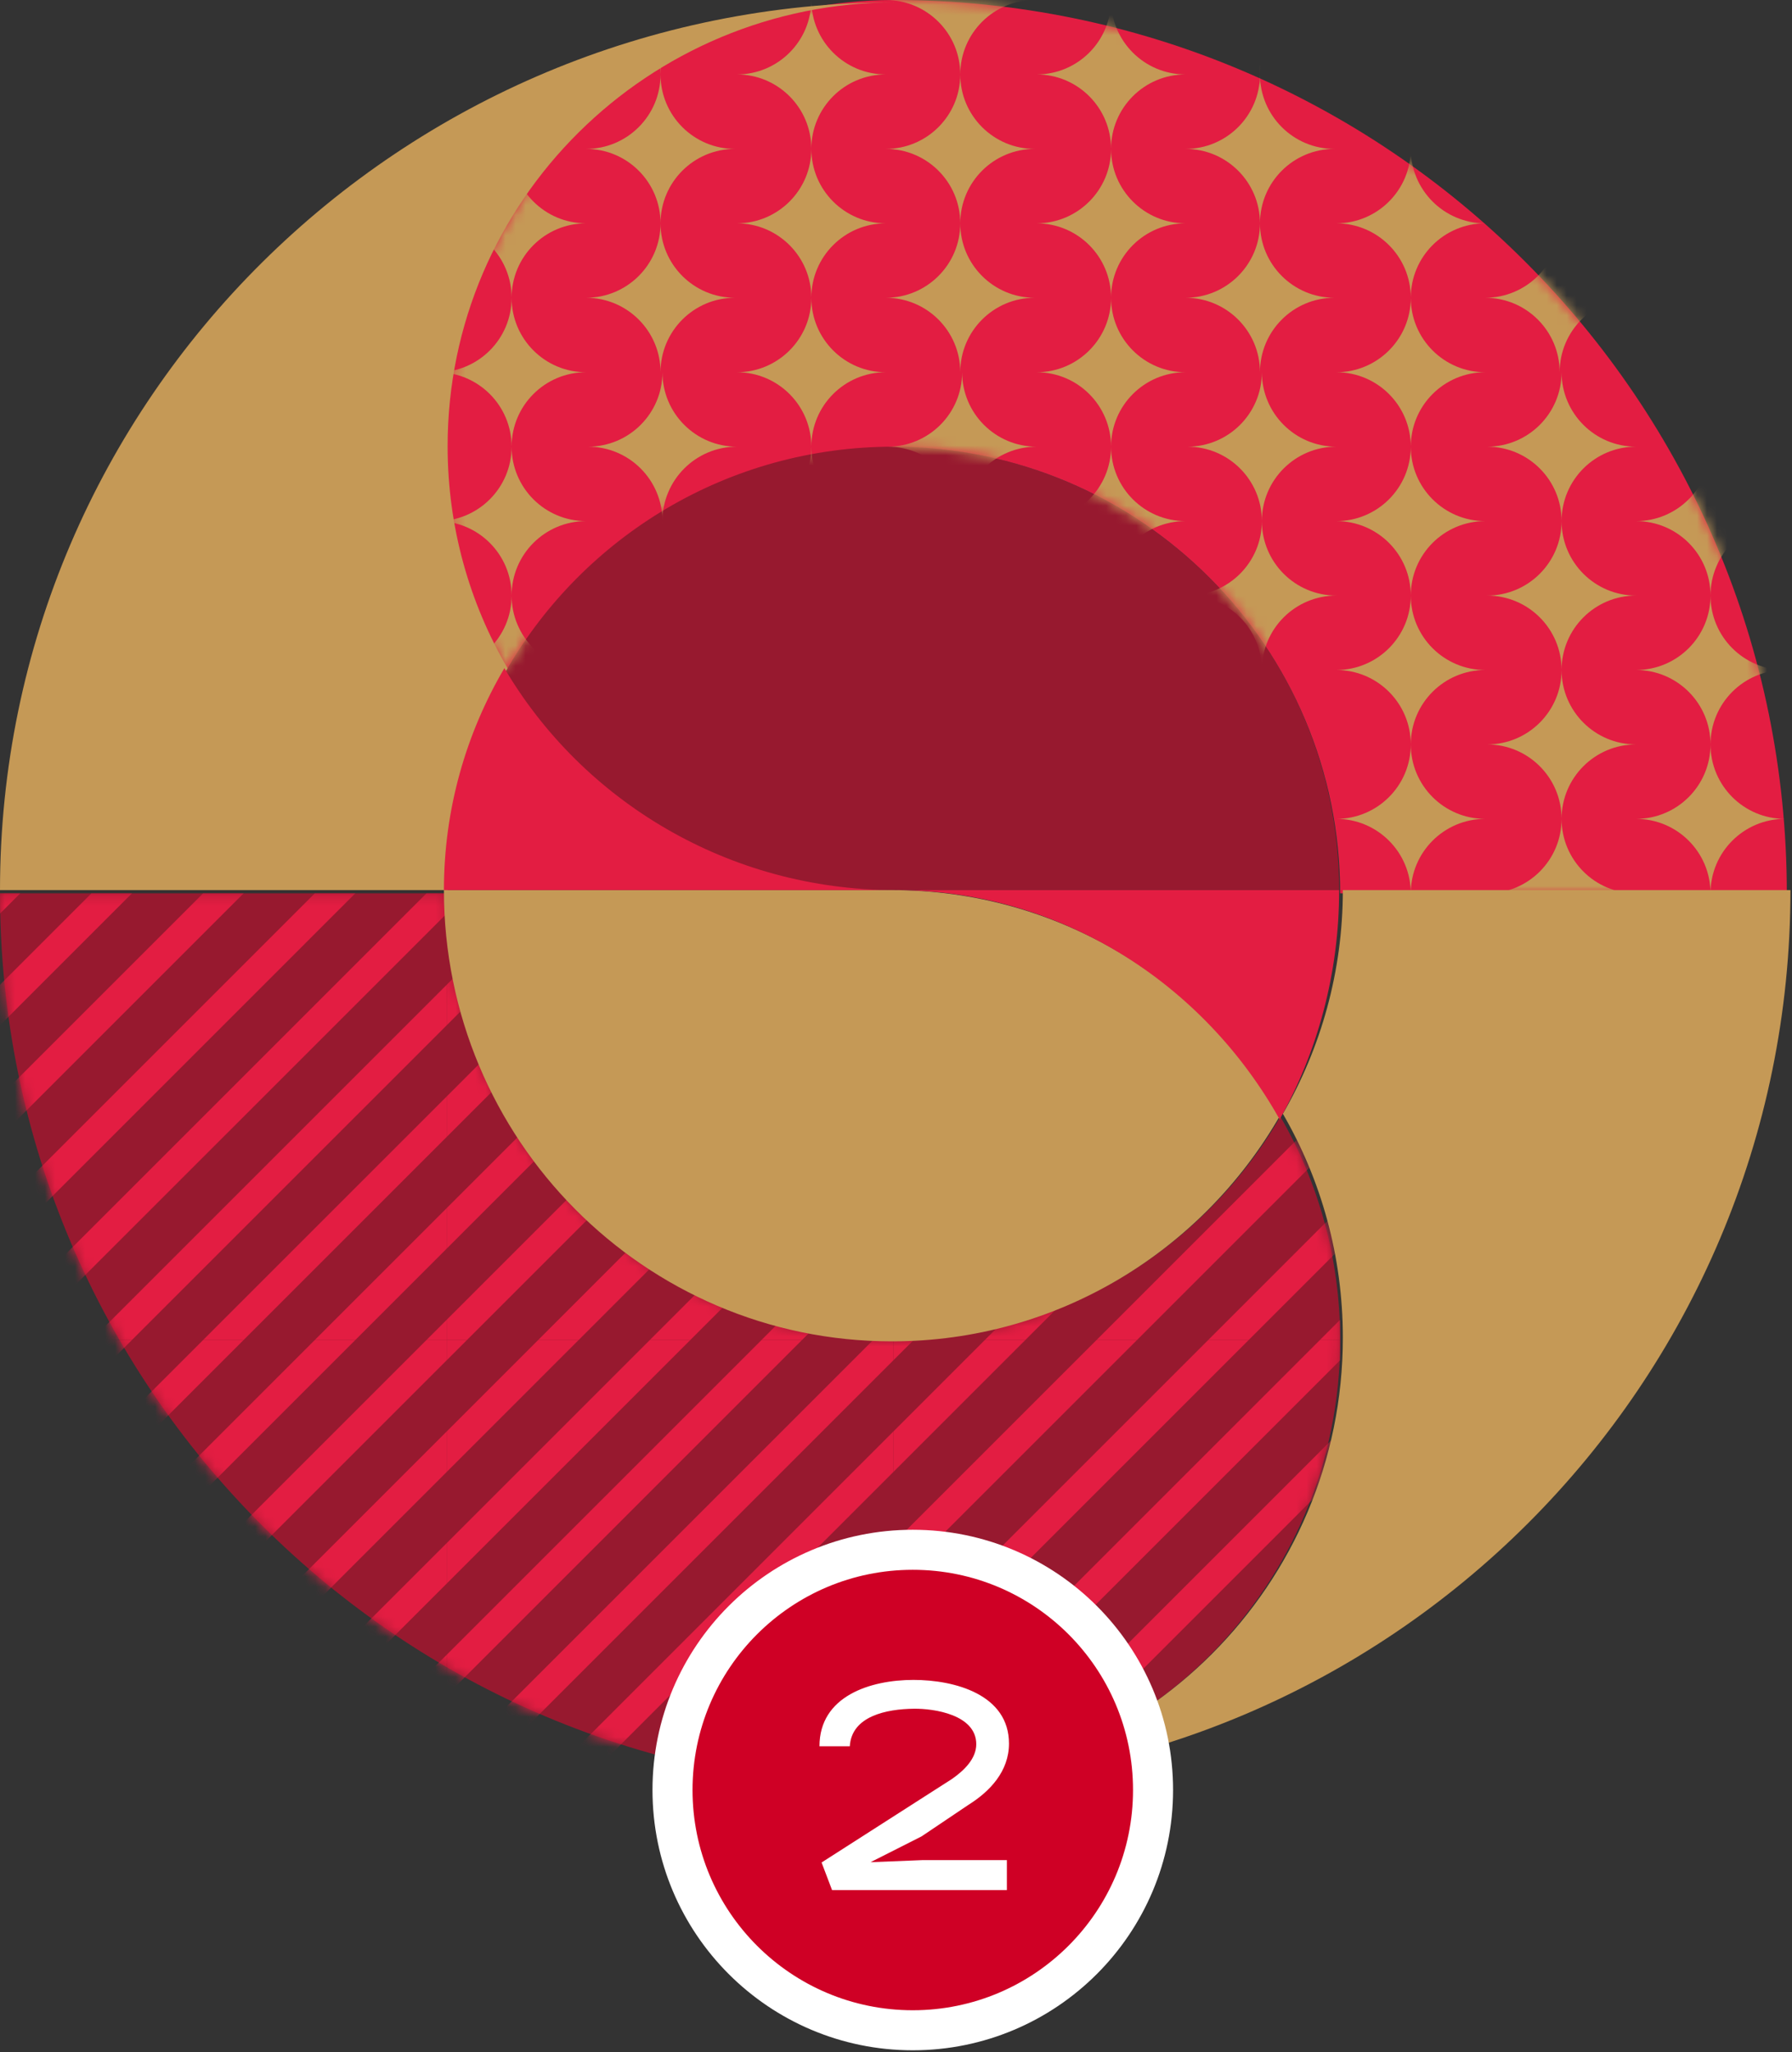 <svg width="179" height="205" viewBox="0 0 179 205" fill="none" xmlns="http://www.w3.org/2000/svg">
<rect x="0" y="0" width="179" height="205" fill="#333333" stroke="none"/>
<path d="M44.622 89.243L0.001 89.243C0.001 138.527 39.954 178.486 89.244 178.486C113.887 178.486 133.865 158.505 133.865 133.865C133.865 125.736 131.691 118.114 127.893 111.554C120.175 124.887 105.759 133.865 89.244 133.865C64.6 133.865 44.622 113.884 44.622 89.243Z" fill="#97192F"/>
<mask id="mask0_2039_1097" style="mask-type:luminance" maskUnits="userSpaceOnUse" x="0" y="89" width="134" height="90">
<path d="M44.622 89.243L0.001 89.243C0.001 138.527 39.954 178.486 89.244 178.486C113.887 178.486 133.865 158.505 133.865 133.865C133.865 125.736 131.691 118.114 127.893 111.554C120.175 124.887 105.759 133.865 89.244 133.865C64.6 133.865 44.622 113.884 44.622 89.243Z" fill="white"/>
</mask>
<g mask="url(#mask0_2039_1097)">
<path d="M91.265 133.865L89.241 135.886L89.241 133.865L91.265 133.865Z" fill="#E31D42"/>
<path d="M89.241 169.353L89.241 165.308L120.685 133.865L124.729 133.865L89.241 169.353Z" fill="#E31D42"/>
<path d="M98.374 133.865L102.419 133.865L89.241 147.043L89.241 142.998L98.374 133.865Z" fill="#E31D42"/>
<path d="M89.24 154.152L109.53 133.865L113.575 133.865L89.24 158.196L89.24 154.152Z" fill="#E31D42"/>
<path d="M133.862 165.308L133.862 169.353L124.729 178.486L120.685 178.486L133.862 165.308Z" fill="#E31D42"/>
<path d="M133.862 147.043L102.419 178.486L98.374 178.486L133.862 142.998L133.862 147.043Z" fill="#E31D42"/>
<path d="M133.862 158.196L113.575 178.486L109.531 178.486L133.862 154.151L133.862 158.196Z" fill="#E31D42"/>
<path d="M133.862 178.486L131.841 178.486L133.862 176.463L133.862 178.486Z" fill="#E31D42"/>
<path d="M133.862 133.865L133.862 135.886L91.265 178.486L89.241 178.486L89.241 176.463L131.841 133.865L133.862 133.865Z" fill="#E31D42"/>
<path d="M46.644 133.865L44.623 135.886L44.623 133.865L46.644 133.865Z" fill="#E31D42"/>
<path d="M44.623 169.353L44.623 165.308L76.067 133.865L80.108 133.865L44.623 169.353Z" fill="#E31D42"/>
<path d="M53.756 133.865L57.798 133.865L44.623 147.043L44.623 142.998L53.756 133.865Z" fill="#E31D42"/>
<path d="M44.622 154.152L64.909 133.865L68.954 133.865L44.622 158.196L44.622 154.152Z" fill="#E31D42"/>
<path d="M89.241 165.308L89.241 169.353L80.111 178.486L76.066 178.486L89.241 165.308Z" fill="#E31D42"/>
<path d="M89.241 147.043L57.8 178.486L53.756 178.486L89.241 142.998L89.241 147.043Z" fill="#E31D42"/>
<path d="M89.241 158.196L68.954 178.486L64.909 178.486L89.241 154.151L89.241 158.196Z" fill="#E31D42"/>
<path d="M89.241 178.486L87.22 178.486L89.241 176.463L89.241 178.486Z" fill="#E31D42"/>
<path d="M89.241 133.865L89.241 135.886L46.644 178.486L44.623 178.486L44.623 176.463L87.22 133.865L89.241 133.865Z" fill="#E31D42"/>
<path d="M2.021 133.865L0.001 135.886L0.001 133.865L2.021 133.865Z" fill="#E31D42"/>
<path d="M0.001 169.353L0.001 165.308L31.445 133.865L35.489 133.865L0.001 169.353Z" fill="#E31D42"/>
<path d="M9.134 133.865L13.179 133.865L0.001 147.043L0.001 142.998L9.134 133.865Z" fill="#E31D42"/>
<path d="M0 154.152L20.287 133.865L24.332 133.865L0 158.196L0 154.152Z" fill="#E31D42"/>
<path d="M44.622 165.308L44.622 169.353L35.489 178.486L31.444 178.486L44.622 165.308Z" fill="#E31D42"/>
<path d="M44.622 147.043L13.178 178.486L9.133 178.486L44.622 142.998L44.622 147.043Z" fill="#E31D42"/>
<path d="M44.622 158.196L24.332 178.486L20.287 178.486L44.622 154.151L44.622 158.196Z" fill="#E31D42"/>
<path d="M44.622 178.486L42.598 178.486L44.622 176.463L44.622 178.486Z" fill="#E31D42"/>
<path d="M44.622 133.865L44.622 135.886L2.021 178.486L0 178.486L0 176.463L42.598 133.865L44.622 133.865Z" fill="#E31D42"/>
<path d="M2.021 89.243L0.001 91.267L0.001 89.243L2.021 89.243Z" fill="#E31D42"/>
<path d="M0.001 124.732L0.001 120.687L31.445 89.243L35.489 89.243L0.001 124.732Z" fill="#E31D42"/>
<path d="M9.134 89.243L13.179 89.243L0.001 102.421L0.001 98.376L9.134 89.243Z" fill="#E31D42"/>
<path d="M0 109.533L20.287 89.243L24.332 89.243L0 113.575L0 109.533Z" fill="#E31D42"/>
<path d="M44.622 120.687L44.622 124.732L35.489 133.865L31.444 133.865L44.622 120.687Z" fill="#E31D42"/>
<path d="M44.622 102.421L13.178 133.864L9.133 133.864L44.622 98.376L44.622 102.421Z" fill="#E31D42"/>
<path d="M44.622 113.575L24.332 133.865L20.287 133.865L44.622 109.533L44.622 113.575Z" fill="#E31D42"/>
<path d="M44.622 133.866L42.598 133.866L44.622 131.842L44.622 133.866Z" fill="#E31D42"/>
<path d="M44.622 89.243L44.622 91.267L2.021 133.865L0 133.865L0 131.841L42.598 89.243L44.622 89.243Z" fill="#E31D42"/>
<path d="M46.644 89.243L44.623 91.267L44.623 89.243L46.644 89.243Z" fill="#E31D42"/>
<path d="M44.623 124.732L44.623 120.687L76.067 89.243L80.108 89.243L44.623 124.732Z" fill="#E31D42"/>
<path d="M53.756 89.243L57.798 89.243L44.623 102.421L44.623 98.376L53.756 89.243Z" fill="#E31D42"/>
<path d="M44.622 109.533L64.909 89.243L68.954 89.243L44.622 113.575L44.622 109.533Z" fill="#E31D42"/>
<path d="M89.241 120.687L89.241 124.732L80.111 133.865L76.066 133.865L89.241 120.687Z" fill="#E31D42"/>
<path d="M89.241 102.421L57.8 133.864L53.756 133.864L89.241 98.376L89.241 102.421Z" fill="#E31D42"/>
<path d="M89.241 113.575L68.954 133.865L64.909 133.865L89.241 109.533L89.241 113.575Z" fill="#E31D42"/>
<path d="M89.241 133.866L87.22 133.866L89.241 131.842L89.241 133.866Z" fill="#E31D42"/>
<path d="M89.241 89.243L89.241 91.267L46.644 133.865L44.623 133.865L44.623 131.841L87.22 89.243L89.241 89.243Z" fill="#E31D42"/>
<path d="M91.265 89.243L89.241 91.267L89.241 89.243L91.265 89.243Z" fill="#E31D42"/>
<path d="M89.241 124.732L89.241 120.687L120.685 89.243L124.729 89.243L89.241 124.732Z" fill="#E31D42"/>
<path d="M98.374 89.243L102.419 89.243L89.241 102.421L89.241 98.376L98.374 89.243Z" fill="#E31D42"/>
<path d="M89.24 109.533L109.53 89.243L113.575 89.243L89.24 113.575L89.24 109.533Z" fill="#E31D42"/>
<path d="M133.862 120.687L133.862 124.732L124.729 133.865L120.685 133.865L133.862 120.687Z" fill="#E31D42"/>
<path d="M133.862 102.421L102.419 133.864L98.374 133.864L133.862 98.376L133.862 102.421Z" fill="#E31D42"/>
<path d="M133.862 113.575L113.575 133.865L109.531 133.865L133.862 109.533L133.862 113.575Z" fill="#E31D42"/>
<path d="M133.862 133.866L131.841 133.866L133.862 131.842L133.862 133.866Z" fill="#E31D42"/>
<path d="M133.862 89.243L133.862 91.267L91.265 133.865L89.241 133.865L89.241 131.841L131.841 89.243L133.862 89.243Z" fill="#E31D42"/>
</g>
<path d="M89.014 44.576C72.452 44.576 57.988 53.491 50.254 66.747C57.994 79.997 72.452 88.918 89.014 88.918L133.765 88.918C133.765 64.429 113.729 44.576 89.014 44.576Z" fill="#97192F"/>
<path d="M89.092 88.918L44.342 88.918C44.342 113.809 64.375 133.999 89.092 133.999C105.655 133.999 120.113 124.929 127.853 111.458C120.119 97.981 105.655 88.918 89.092 88.918Z" fill="#C59956"/>
<path d="M89.243 3.72858e-06C64.6 2.65138e-06 44.622 19.975 44.622 44.622C44.622 52.744 46.795 60.366 50.594 66.932C58.306 53.593 72.728 44.622 89.243 44.622C113.887 44.622 133.865 64.597 133.865 89.243L178.483 89.243C178.483 39.953 138.53 5.88299e-06 89.24 3.72845e-06L89.243 3.72858e-06Z" fill="#E31D42"/>
<mask id="mask1_2039_1097" style="mask-type:luminance" maskUnits="userSpaceOnUse" x="44" y="0" width="135" height="90">
<path d="M89.243 3.72858e-06C64.6 2.65138e-06 44.622 19.975 44.622 44.622C44.622 52.744 46.795 60.366 50.594 66.932C58.306 53.593 72.728 44.622 89.243 44.622C113.887 44.622 133.865 64.597 133.865 89.243L178.483 89.243C178.483 39.953 138.53 5.88299e-06 89.24 3.72845e-06L89.243 3.72858e-06Z" fill="white"/>
</mask>
<g mask="url(#mask1_2039_1097)">
<path d="M170.859 74.369C170.859 78.477 167.531 81.805 163.423 81.805C167.531 81.805 170.859 85.133 170.859 89.241C170.859 85.133 174.187 81.805 178.295 81.805C174.187 81.805 170.859 78.477 170.859 74.369Z" fill="#C59956"/>
<path d="M170.859 59.496C170.859 63.604 167.531 66.932 163.423 66.932C167.531 66.932 170.859 70.26 170.859 74.368C170.859 70.26 174.187 66.932 178.295 66.932C174.187 66.932 170.859 63.604 170.859 59.496Z" fill="#C59956"/>
<path d="M170.859 44.622C170.859 48.73 167.531 52.058 163.423 52.058C167.531 52.058 170.859 55.386 170.859 59.494C170.859 55.386 174.187 52.058 178.295 52.058C174.187 52.058 170.859 48.73 170.859 44.622Z" fill="#C59956"/>
<path d="M170.859 29.75C170.859 33.858 167.531 37.186 163.423 37.186C167.531 37.186 170.859 40.514 170.859 44.622C170.859 40.514 174.187 37.186 178.295 37.186C174.187 37.186 170.859 33.858 170.859 29.75Z" fill="#C59956"/>
<path d="M170.859 14.875C170.859 18.983 167.531 22.311 163.423 22.311C167.531 22.311 170.859 25.639 170.859 29.747C170.859 25.639 174.187 22.311 178.295 22.311C174.187 22.311 170.859 18.983 170.859 14.875Z" fill="#C59956"/>
<path d="M170.859 0C170.859 4.108 167.531 7.436 163.423 7.436C167.531 7.436 170.859 10.764 170.859 14.872C170.859 10.764 174.187 7.436 178.295 7.436C174.187 7.436 170.859 4.108 170.859 0Z" fill="#C59956"/>
<path d="M185.73 22.311C185.73 26.419 182.402 29.747 178.294 29.747C182.402 29.747 185.73 33.076 185.73 37.183C185.73 33.076 189.058 29.747 193.166 29.747C189.058 29.747 185.73 26.419 185.73 22.311Z" fill="#C59956"/>
<path d="M185.731 7.44C185.731 11.547 182.403 14.876 178.295 14.876C182.403 14.876 185.731 18.204 185.731 22.311C185.731 18.204 189.059 14.876 193.167 14.876C189.059 14.876 185.731 11.547 185.731 7.44Z" fill="#C59956"/>
<path d="M185.731 -7.436C185.731 -3.328 182.403 0 178.295 0C182.403 0 185.731 3.329 185.731 7.436C185.731 3.329 189.059 0 193.167 0C189.059 0 185.731 -3.328 185.731 -7.436Z" fill="#C59956"/>
<path d="M140.921 74.369C140.921 78.477 137.592 81.805 133.485 81.805C137.592 81.805 140.921 85.133 140.921 89.241C140.921 85.133 144.249 81.805 148.356 81.805C144.249 81.805 140.921 78.477 140.921 74.369Z" fill="#C59956"/>
<path d="M140.921 59.496C140.921 63.604 137.592 66.932 133.485 66.932C137.592 66.932 140.921 70.26 140.921 74.368C140.921 70.26 144.249 66.932 148.356 66.932C144.249 66.932 140.921 63.604 140.921 59.496Z" fill="#C59956"/>
<path d="M140.921 44.622C140.921 48.73 137.592 52.058 133.485 52.058C137.592 52.058 140.921 55.386 140.921 59.494C140.921 55.386 144.249 52.058 148.356 52.058C144.249 52.058 140.921 48.73 140.921 44.622Z" fill="#C59956"/>
<path d="M140.921 29.75C140.921 33.858 137.592 37.186 133.485 37.186C137.592 37.186 140.921 40.514 140.921 44.622C140.921 40.514 144.249 37.186 148.356 37.186C144.249 37.186 140.921 33.858 140.921 29.75Z" fill="#C59956"/>
<path d="M140.921 14.875C140.921 18.983 137.592 22.311 133.485 22.311C137.592 22.311 140.921 25.639 140.921 29.747C140.921 25.639 144.249 22.311 148.356 22.311C144.249 22.311 140.921 18.983 140.921 14.875Z" fill="#C59956"/>
<path d="M140.921 0C140.921 4.108 137.592 7.436 133.485 7.436C137.592 7.436 140.921 10.764 140.921 14.872C140.921 10.764 144.249 7.436 148.356 7.436C144.249 7.436 140.921 4.108 140.921 0Z" fill="#C59956"/>
<path d="M155.984 81.807C155.984 85.915 152.656 89.243 148.548 89.243C152.656 89.243 155.984 92.572 155.984 96.679C155.984 92.572 159.312 89.243 163.42 89.243C159.312 89.243 155.984 85.915 155.984 81.807Z" fill="#C59956"/>
<path d="M155.984 66.933C155.984 71.04 152.656 74.368 148.548 74.368C152.656 74.368 155.984 77.697 155.984 81.804C155.984 77.697 159.312 74.368 163.42 74.368C159.312 74.368 155.984 71.04 155.984 66.933Z" fill="#C59956"/>
<path d="M155.984 52.061C155.984 56.168 152.656 59.497 148.548 59.497C152.656 59.497 155.984 62.825 155.984 66.933C155.984 62.825 159.312 59.497 163.42 59.497C159.312 59.497 155.984 56.168 155.984 52.061Z" fill="#C59956"/>
<path d="M155.984 37.186C155.984 41.294 152.656 44.622 148.548 44.622C152.656 44.622 155.984 47.95 155.984 52.058C155.984 47.95 159.312 44.622 163.42 44.622C159.312 44.622 155.984 41.294 155.984 37.186Z" fill="#C59956"/>
<path d="M155.792 22.311C155.792 26.419 152.463 29.747 148.356 29.747C152.463 29.747 155.792 33.076 155.792 37.183C155.792 33.076 159.12 29.747 163.228 29.747C159.12 29.747 155.792 26.419 155.792 22.311Z" fill="#C59956"/>
<path d="M155.793 7.44C155.793 11.547 152.464 14.876 148.357 14.876C152.464 14.876 155.793 18.204 155.793 22.311C155.793 18.204 159.121 14.876 163.229 14.876C159.121 14.876 155.793 11.547 155.793 7.44Z" fill="#C59956"/>
<path d="M155.793 -7.436C155.793 -3.328 152.464 0 148.357 0C152.464 0 155.793 3.328 155.793 7.436C155.793 3.328 159.121 0 163.229 0C159.121 0 155.793 -3.328 155.793 -7.436Z" fill="#C59956"/>
<path d="M110.981 74.369C110.981 78.477 107.653 81.805 103.545 81.805C107.653 81.805 110.981 85.133 110.981 89.241C110.981 85.133 114.309 81.805 118.417 81.805C114.309 81.805 110.981 78.477 110.981 74.369Z" fill="#C59956"/>
<path d="M110.981 59.496C110.981 63.604 107.653 66.932 103.545 66.932C107.653 66.932 110.981 70.26 110.981 74.368C110.981 70.26 114.309 66.932 118.417 66.932C114.309 66.932 110.981 63.604 110.981 59.496Z" fill="#C59956"/>
<path d="M110.981 44.622C110.981 48.73 107.653 52.058 103.545 52.058C107.653 52.058 110.981 55.386 110.981 59.494C110.981 55.386 114.309 52.058 118.417 52.058C114.309 52.058 110.981 48.73 110.981 44.622Z" fill="#C59956"/>
<path d="M110.981 29.75C110.981 33.858 107.653 37.186 103.545 37.186C107.653 37.186 110.981 40.514 110.981 44.622C110.981 40.514 114.309 37.186 118.417 37.186C114.309 37.186 110.981 33.858 110.981 29.75Z" fill="#C59956"/>
<path d="M110.981 14.875C110.981 18.983 107.653 22.311 103.545 22.311C107.653 22.311 110.981 25.639 110.981 29.747C110.981 25.639 114.309 22.311 118.417 22.311C114.309 22.311 110.981 18.983 110.981 14.875Z" fill="#C59956"/>
<path d="M110.981 0C110.981 4.108 107.653 7.436 103.545 7.436C107.653 7.436 110.981 10.764 110.981 14.872C110.981 10.764 114.309 7.436 118.417 7.436C114.309 7.436 110.981 4.108 110.981 0Z" fill="#C59956"/>
<path d="M126.046 81.807C126.046 85.915 122.717 89.243 118.61 89.243C122.717 89.243 126.046 92.572 126.046 96.679C126.046 92.572 129.374 89.243 133.481 89.243C129.374 89.243 126.046 85.915 126.046 81.807Z" fill="#C59956"/>
<path d="M126.046 52.061C126.046 56.168 122.717 59.497 118.61 59.497C122.717 59.497 126.046 62.825 126.046 66.933C126.046 62.825 129.374 59.497 133.481 59.497C129.374 59.497 126.046 56.168 126.046 52.061Z" fill="#C59956"/>
<path d="M126.046 37.186C126.046 41.294 122.717 44.622 118.61 44.622C122.717 44.622 126.046 47.95 126.046 52.058C126.046 47.95 129.374 44.622 133.481 44.622C129.374 44.622 126.046 41.294 126.046 37.186Z" fill="#C59956"/>
<path d="M125.857 22.311C125.857 26.419 122.529 29.747 118.421 29.747C122.529 29.747 125.857 33.076 125.857 37.183C125.857 33.076 129.185 29.747 133.293 29.747C129.185 29.747 125.857 26.419 125.857 22.311Z" fill="#C59956"/>
<path d="M125.857 7.44C125.857 11.547 122.529 14.876 118.421 14.876C122.529 14.876 125.857 18.204 125.857 22.311C125.857 18.204 129.185 14.876 133.293 14.876C129.185 14.876 125.857 11.547 125.857 7.44Z" fill="#C59956"/>
<path d="M125.857 -7.436C125.857 -3.328 122.529 0 118.421 0C122.529 0 125.857 3.328 125.857 7.436C125.857 3.328 129.185 0 133.293 0C129.185 0 125.857 -3.328 125.857 -7.436Z" fill="#C59956"/>
<path d="M81.043 74.369C81.043 78.477 77.714 81.805 73.607 81.805C77.714 81.805 81.043 85.133 81.043 89.241C81.043 85.133 84.371 81.805 88.478 81.805C84.371 81.805 81.043 78.477 81.043 74.369Z" fill="#C59956"/>
<path d="M81.043 59.496C81.043 63.604 77.714 66.932 73.607 66.932C77.714 66.932 81.043 70.26 81.043 74.368C81.043 70.26 84.371 66.932 88.478 66.932C84.371 66.932 81.043 63.604 81.043 59.496Z" fill="#C59956"/>
<path d="M81.043 44.622C81.043 48.73 77.714 52.058 73.607 52.058C77.714 52.058 81.043 55.386 81.043 59.494C81.043 55.386 84.371 52.058 88.478 52.058C84.371 52.058 81.043 48.73 81.043 44.622Z" fill="#C59956"/>
<path d="M81.043 29.75C81.043 33.858 77.714 37.186 73.607 37.186C77.714 37.186 81.043 40.514 81.043 44.622C81.043 40.514 84.371 37.186 88.478 37.186C84.371 37.186 81.043 33.858 81.043 29.75Z" fill="#C59956"/>
<path d="M81.043 14.875C81.043 18.983 77.714 22.311 73.607 22.311C77.714 22.311 81.043 25.639 81.043 29.747C81.043 25.639 84.371 22.311 88.478 22.311C84.371 22.311 81.043 18.983 81.043 14.875Z" fill="#C59956"/>
<path d="M81.043 0C81.043 4.108 77.714 7.436 73.607 7.436C77.714 7.436 81.043 10.764 81.043 14.872C81.043 10.764 84.371 7.436 88.478 7.436C84.371 7.436 81.043 4.108 81.043 0Z" fill="#C59956"/>
<path d="M96.107 81.807C96.107 85.915 92.779 89.243 88.671 89.243C92.779 89.243 96.107 92.572 96.107 96.679C96.107 92.572 99.435 89.243 103.543 89.243C99.435 89.243 96.107 85.915 96.107 81.807Z" fill="#C59956"/>
<path d="M96.107 66.933C96.107 71.04 92.779 74.368 88.671 74.368C92.779 74.368 96.107 77.697 96.107 81.804C96.107 77.697 99.435 74.368 103.543 74.368C99.435 74.368 96.107 71.04 96.107 66.933Z" fill="#C59956"/>
<path d="M96.107 52.061C96.107 56.168 92.779 59.497 88.671 59.497C92.779 59.497 96.107 62.825 96.107 66.933C96.107 62.825 99.435 59.497 103.543 59.497C99.435 59.497 96.107 56.168 96.107 52.061Z" fill="#C59956"/>
<path d="M96.107 37.186C96.107 41.294 92.779 44.622 88.671 44.622C92.779 44.622 96.107 47.95 96.107 52.058C96.107 47.95 99.435 44.622 103.543 44.622C99.435 44.622 96.107 41.294 96.107 37.186Z" fill="#C59956"/>
<path d="M95.919 22.311C95.919 26.419 92.59 29.747 88.483 29.747C92.59 29.747 95.919 33.076 95.919 37.183C95.919 33.076 99.247 29.747 103.354 29.747C99.247 29.747 95.919 26.419 95.919 22.311Z" fill="#C59956"/>
<path d="M95.919 7.44C95.919 11.547 92.59 14.876 88.483 14.876C92.59 14.876 95.919 18.204 95.919 22.311C95.919 18.204 99.247 14.876 103.354 14.876C99.247 14.876 95.919 11.547 95.919 7.44Z" fill="#C59956"/>
<path d="M95.919 -7.436C95.919 -3.328 92.59 0 88.483 0C92.59 0 95.919 3.328 95.919 7.436C95.919 3.328 99.247 0 103.354 0C99.247 0 95.919 -3.328 95.919 -7.436Z" fill="#C59956"/>
<path d="M51.104 74.369C51.104 78.477 47.776 81.805 43.668 81.805C47.776 81.805 51.104 85.133 51.104 89.241C51.104 85.133 54.432 81.805 58.54 81.805C54.432 81.805 51.104 78.477 51.104 74.369Z" fill="#C59956"/>
<path d="M51.104 59.496C51.104 63.604 47.776 66.932 43.668 66.932C47.776 66.932 51.104 70.26 51.104 74.368C51.104 70.26 54.432 66.932 58.54 66.932C54.432 66.932 51.104 63.604 51.104 59.496Z" fill="#C59956"/>
<path d="M51.104 44.622C51.104 48.73 47.776 52.058 43.668 52.058C47.776 52.058 51.104 55.386 51.104 59.494C51.104 55.386 54.432 52.058 58.54 52.058C54.432 52.058 51.104 48.73 51.104 44.622Z" fill="#C59956"/>
<path d="M51.104 29.75C51.104 33.858 47.776 37.186 43.668 37.186C47.776 37.186 51.104 40.514 51.104 44.622C51.104 40.514 54.432 37.186 58.54 37.186C54.432 37.186 51.104 33.858 51.104 29.75Z" fill="#C59956"/>
<path d="M51.104 14.875C51.104 18.983 47.776 22.311 43.668 22.311C47.776 22.311 51.104 25.639 51.104 29.747C51.104 25.639 54.432 22.311 58.54 22.311C54.432 22.311 51.104 18.983 51.104 14.875Z" fill="#C59956"/>
<path d="M51.104 0C51.104 4.108 47.776 7.436 43.668 7.436C47.776 7.436 51.104 10.764 51.104 14.872C51.104 10.764 54.432 7.436 58.54 7.436C54.432 7.436 51.104 4.108 51.104 0Z" fill="#C59956"/>
<path d="M66.171 81.807C66.171 85.915 62.843 89.243 58.736 89.243C62.843 89.243 66.171 92.572 66.171 96.679C66.171 92.572 69.5 89.243 73.607 89.243C69.5 89.243 66.171 85.915 66.171 81.807Z" fill="#C59956"/>
<path d="M66.171 66.933C66.171 71.04 62.843 74.368 58.736 74.368C62.843 74.368 66.171 77.697 66.171 81.804C66.171 77.697 69.5 74.368 73.607 74.368C69.5 74.368 66.171 71.04 66.171 66.933Z" fill="#C59956"/>
<path d="M66.171 52.061C66.171 56.168 62.843 59.497 58.736 59.497C62.843 59.497 66.171 62.825 66.171 66.933C66.171 62.825 69.5 59.497 73.607 59.497C69.5 59.497 66.171 56.168 66.171 52.061Z" fill="#C59956"/>
<path d="M66.171 37.186C66.171 41.294 62.843 44.622 58.736 44.622C62.843 44.622 66.171 47.95 66.171 52.058C66.171 47.95 69.5 44.622 73.607 44.622C69.5 44.622 66.171 41.294 66.171 37.186Z" fill="#C59956"/>
<path d="M65.979 22.311C65.979 26.419 62.651 29.747 58.543 29.747C62.651 29.747 65.979 33.076 65.979 37.183C65.979 33.076 69.307 29.747 73.415 29.747C69.307 29.747 65.979 26.419 65.979 22.311Z" fill="#C59956"/>
<path d="M65.979 7.44C65.979 11.547 62.651 14.876 58.543 14.876C62.651 14.876 65.979 18.204 65.979 22.311C65.979 18.204 69.307 14.876 73.415 14.876C69.307 14.876 65.979 11.547 65.979 7.44Z" fill="#C59956"/>
<path d="M65.979 -7.436C65.979 -3.328 62.651 0 58.543 0C62.651 0 65.979 3.328 65.979 7.436C65.979 3.328 69.307 0 73.415 0C69.307 0 65.979 -3.328 65.979 -7.436Z" fill="#C59956"/>
</g>
<path d="M178.846 88.918C178.846 138.301 138.812 178.341 89.423 178.341C114.116 178.341 134.134 158.319 134.134 133.629C134.134 125.484 131.956 117.847 128.15 111.274C128.15 111.271 128.147 111.268 128.144 111.265C131.947 104.688 134.134 97.063 134.134 88.918L178.846 88.918Z" fill="#C59956"/>
<path d="M89.423 88.918L133.765 88.918C133.765 97.265 131.596 105.086 127.823 111.828C120.16 98.131 105.831 88.918 89.423 88.918Z" fill="#E31D42"/>
<path d="M44.712 44.576C44.712 52.648 46.89 60.222 50.696 66.747C50.696 66.75 50.699 66.753 50.702 66.756C46.899 73.278 44.712 80.841 44.712 88.918L0 88.918C0 39.937 40.034 0.235 89.423 0.235C64.73 0.235 44.712 20.084 44.712 44.576Z" fill="#C59956"/>
<path d="M50.382 66.747C58.179 80 72.741 88.918 89.423 88.918L44.342 88.918C44.342 80.84 46.547 73.272 50.382 66.747Z" fill="#E31D42"/>
<circle cx="91.176" cy="178.82" r="24" fill="#CF0025" stroke="white" stroke-width="4"/>
<path d="M84.885 174.45H81.856C81.856 169.44 86.925 167.82 91.246 167.82C95.385 167.82 100.785 169.29 100.785 174.18C100.785 176.94 98.895 178.95 96.736 180.3L92.055 183.45L86.956 186.03L92.175 185.82H100.575V188.82H83.115L82.066 186.06L95.085 177.72C96.285 176.88 97.516 175.71 97.516 174.24C97.516 171.3 93.316 170.67 91.275 170.7C88.576 170.73 85.066 171.42 84.885 174.45Z" fill="white"/>
</svg>
